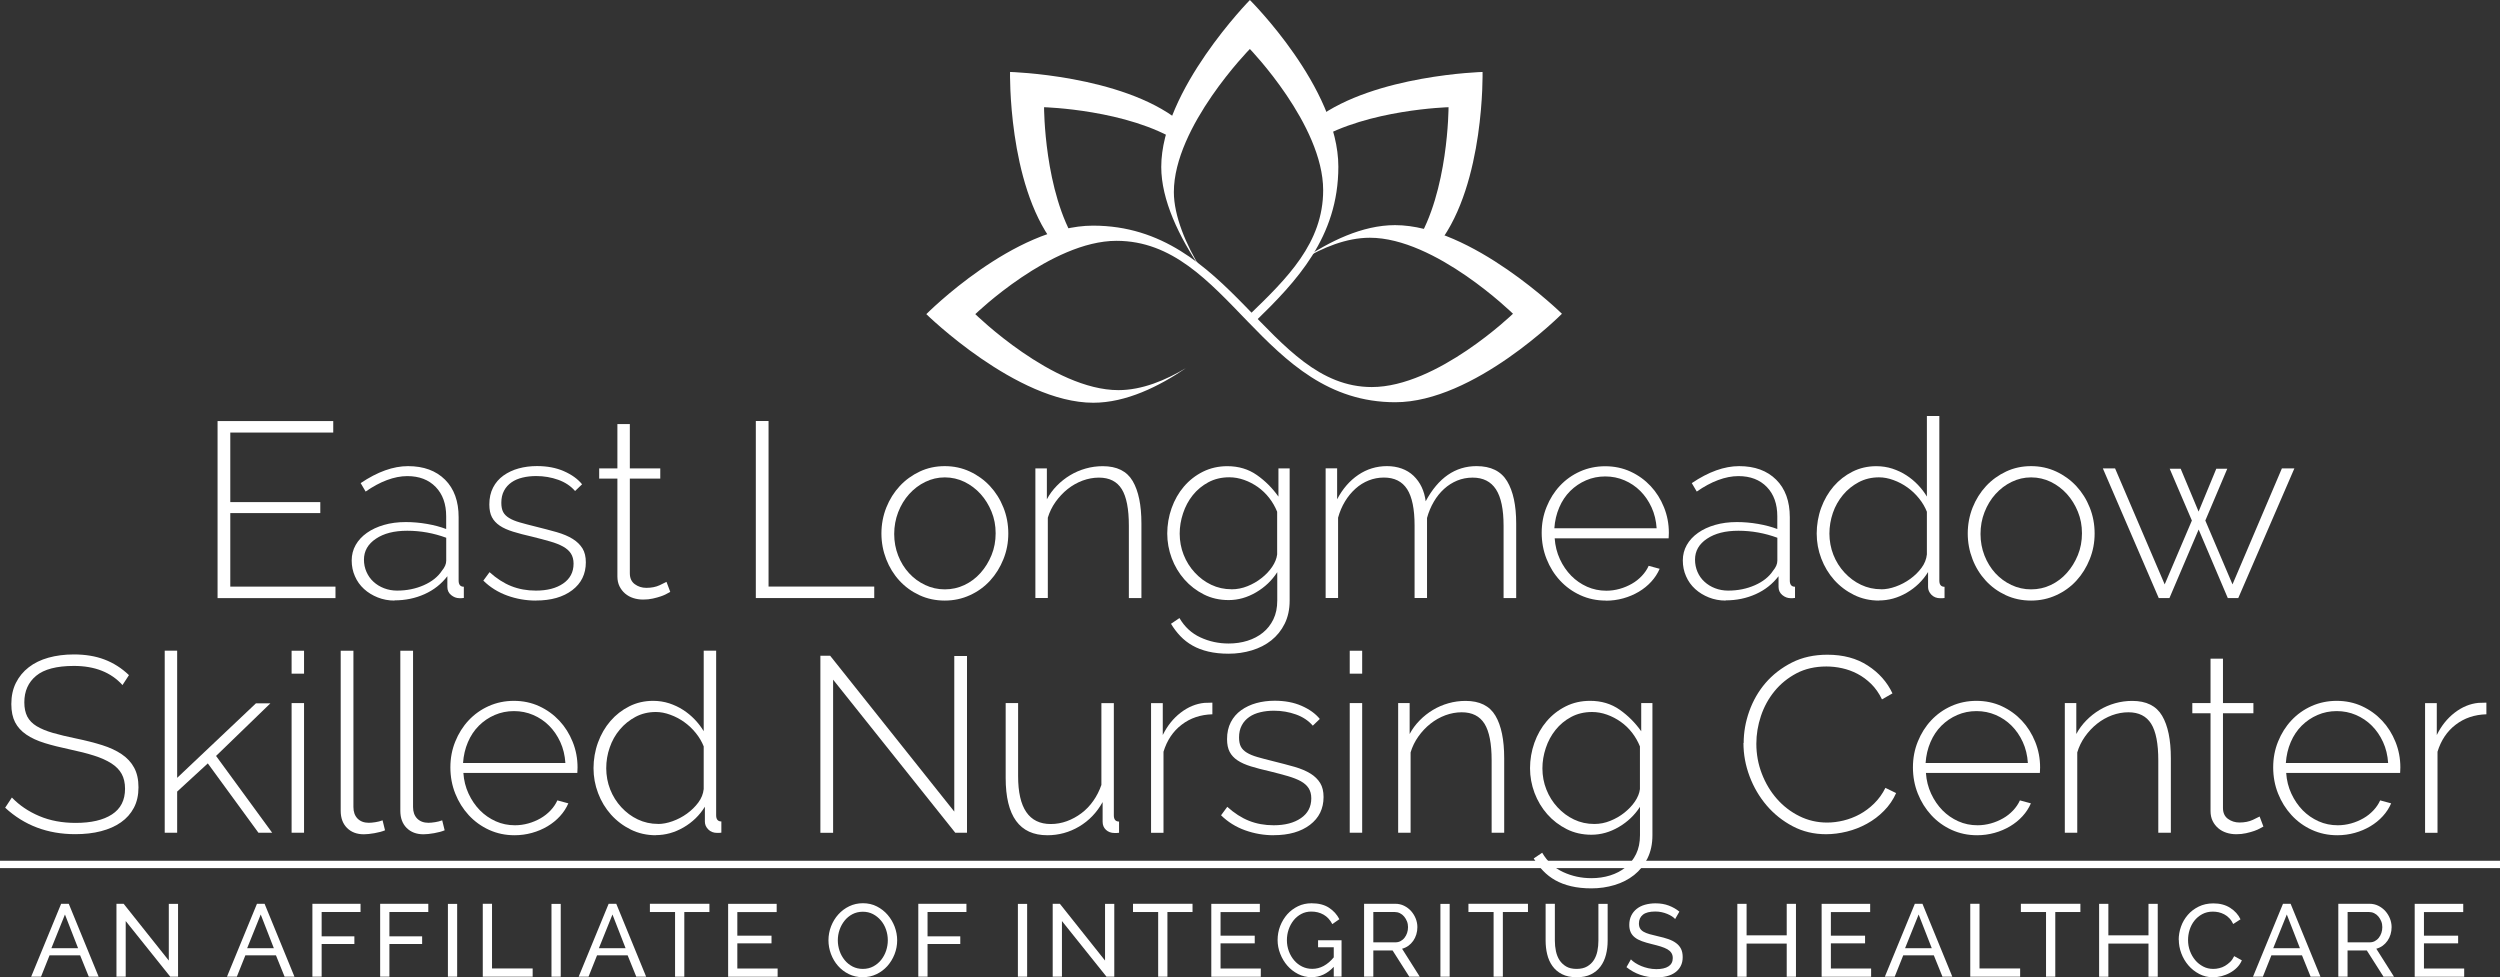 <?xml version="1.0" encoding="UTF-8"?>
<svg xmlns="http://www.w3.org/2000/svg" id="Outline" viewBox="0 0 446.07 174.4">
  <rect x="0" y="0" width="446.07" height="174.4" fill="#333333" stroke="none"/>
  <defs>
    <style>
      .cls-1 {
        fill: none;
        stroke: #fff;
        stroke-miterlimit: 10;
        stroke-width: 1.31px;
      }

      .cls-2 {
        fill: #fff;
        stroke-width: 0px;
      }
    </style>
  </defs>
  <line class="cls-1" y1="154.24" x2="446.07" y2="154.24"></line>
  <path class="cls-2" d="M278.7,55.99s-16.13-15.82-29.79-15.82c-5.85,0-11.76,2.91-16.61,6.23,3.7-2.23,7.93-3.98,12.12-3.98,11.71,0,25.54,13.56,25.54,13.56,0,0-13.54,13.08-25.19,13.08-18.54,0-25.02-28.8-49.75-28.8-14.06,0-29.74,15.79-29.74,15.79,0,0,16.13,15.81,29.79,15.81,5.85,0,11.76-2.91,16.61-6.23-3.7,2.23-7.93,3.98-12.12,3.98-11.71,0-25.54-13.56-25.54-13.56,0,0,13.54-13.08,25.19-13.08,19.96,0,25.91,28.8,49.75,28.8,14.06,0,29.74-15.79,29.74-15.79"></path>
  <path class="cls-2" d="M223.02,0h0s-15.82,16.13-15.82,29.79c0,5.85,3.14,12.45,7.14,18.28-2.73-4.36-4.89-9.59-4.89-13.79,0-11.71,13.56-25.54,13.56-25.54,0,0,13.08,13.54,13.08,25.19,0,9.42-6.41,15.72-13.18,22.25.36.39.71.79,1.04,1.2,7.35-7.14,14.85-15.01,14.85-27.64,0-14.06-15.79-29.74-15.79-29.74"></path>
  <path class="cls-2" d="M210.35,21.53c-10.31-8.15-30.13-8.69-30.13-8.69,0,0-.41,19.78,7.73,30.52h4.12c-5.79-9.18-5.78-24.23-5.78-24.23,0,0,14.91.41,24.06,6.2v-3.79"></path>
  <path class="cls-2" d="M264.53,12.84s-19.15.52-29.59,8.28v3.88c9.18-5.48,23.52-5.87,23.52-5.87,0,0,0,15.05-5.78,24.23h4.12c8.15-10.74,7.73-30.52,7.73-30.52"></path>
  <g>
    <g>
      <path class="cls-2" d="M59.86,104.67v2.05h-21.04v-31.59h20.64v2.05h-18.37v12.41h16.06v1.96h-16.06v13.12h18.77Z"></path>
      <path class="cls-2" d="M70.4,107.16c-1.07,0-2.07-.19-3-.56s-1.75-.87-2.45-1.51c-.7-.64-1.24-1.39-1.62-2.27-.39-.87-.58-1.82-.58-2.82s.24-1.93.71-2.76c.47-.83,1.14-1.55,2-2.16.86-.61,1.88-1.08,3.05-1.42,1.17-.34,2.47-.51,3.89-.51,1.25,0,2.51.11,3.78.33,1.28.22,2.42.53,3.43.91v-2.27c0-2.19-.62-3.94-1.87-5.23-1.25-1.29-2.94-1.94-5.07-1.94-1.16,0-2.37.24-3.63.71-1.26.47-2.53,1.16-3.8,2.05l-.89-1.51c3-2.02,5.81-3.03,8.45-3.03,2.79,0,4.99.81,6.61,2.42,1.62,1.62,2.42,3.85,2.42,6.69v11.3c0,.74.31,1.11.93,1.11v2c-.15.03-.29.04-.42.04h-.38c-.53,0-1.02-.19-1.47-.56-.45-.37-.67-.85-.67-1.45v-1.91c-1.07,1.39-2.42,2.46-4.07,3.2-1.65.74-3.43,1.11-5.36,1.11ZM70.85,105.38c1.72,0,3.31-.32,4.76-.96,1.45-.64,2.54-1.51,3.25-2.6.5-.59.76-1.19.76-1.78v-4.09c-2.25-.83-4.57-1.25-6.94-1.25s-4.18.47-5.6,1.42-2.14,2.19-2.14,3.74c0,.77.15,1.5.45,2.18.3.68.71,1.27,1.25,1.76.53.49,1.16.88,1.89,1.16.73.28,1.5.42,2.34.42Z"></path>
      <path class="cls-2" d="M95.63,107.16c-1.78,0-3.49-.3-5.12-.89-1.63-.59-3.06-1.48-4.27-2.67l1.11-1.51c1.25,1.13,2.54,1.96,3.87,2.49,1.33.53,2.8.8,4.4.8,2.02,0,3.64-.42,4.87-1.27,1.23-.85,1.85-2.02,1.85-3.54,0-.71-.16-1.31-.47-1.8-.31-.49-.78-.9-1.4-1.25-.62-.34-1.39-.65-2.31-.91-.92-.27-1.99-.55-3.2-.85-1.31-.3-2.44-.59-3.4-.89-.96-.3-1.76-.65-2.38-1.07s-1.09-.92-1.4-1.51c-.31-.59-.47-1.35-.47-2.27,0-1.16.22-2.16.67-3.03.44-.86,1.06-1.57,1.85-2.14.79-.56,1.69-.99,2.71-1.27,1.02-.28,2.11-.42,3.27-.42,1.81,0,3.41.3,4.8.91,1.39.61,2.48,1.39,3.25,2.34l-1.25,1.2c-.77-.89-1.77-1.56-3-2-1.23-.44-2.54-.67-3.94-.67-.86,0-1.67.09-2.42.27-.76.18-1.42.46-1.98.85-.56.39-1.01.88-1.33,1.49-.33.61-.49,1.33-.49,2.16,0,.68.11,1.23.33,1.65.22.42.58.77,1.07,1.07.49.3,1.12.56,1.89.78s1.69.47,2.76.73c1.45.36,2.74.7,3.87,1.02,1.13.33,2.07.73,2.82,1.2.76.47,1.33,1.04,1.74,1.69.4.65.6,1.48.6,2.49,0,2.08-.81,3.73-2.42,4.96-1.62,1.23-3.77,1.85-6.47,1.85Z"></path>
      <path class="cls-2" d="M119.6,105.6c-.12.06-.32.17-.6.33-.28.16-.64.32-1.07.47s-.91.28-1.45.4c-.53.12-1.11.18-1.73.18s-1.21-.09-1.76-.27-1.03-.44-1.45-.8-.75-.79-1-1.29c-.25-.5-.38-1.1-.38-1.78v-17.44h-3.25v-1.82h3.25v-7.92h2.22v7.92h5.43v1.82h-5.43v16.9c0,.86.3,1.51.89,1.94.59.43,1.27.65,2.05.65.92,0,1.71-.16,2.38-.47.67-.31,1.07-.51,1.22-.6l.67,1.78Z"></path>
      <path class="cls-2" d="M134.86,106.71v-31.59h2.27v29.54h18.86v2.05h-21.13Z"></path>
      <path class="cls-2" d="M168.58,107.16c-1.63,0-3.14-.32-4.52-.96-1.38-.64-2.57-1.5-3.58-2.6-1.01-1.1-1.79-2.37-2.36-3.83-.56-1.45-.85-2.98-.85-4.58s.29-3.17.87-4.63c.58-1.45,1.38-2.73,2.4-3.83,1.02-1.1,2.22-1.96,3.58-2.6,1.36-.64,2.85-.96,4.45-.96s3.09.32,4.47.96c1.38.64,2.58,1.51,3.6,2.6,1.02,1.1,1.82,2.37,2.4,3.83.58,1.45.87,3,.87,4.63s-.29,3.13-.87,4.58c-.58,1.45-1.37,2.73-2.38,3.83-1.01,1.1-2.21,1.97-3.6,2.6-1.39.64-2.89.96-4.49.96ZM159.55,95.28c0,1.36.24,2.65.71,3.85.47,1.2,1.12,2.25,1.94,3.14.82.89,1.77,1.59,2.87,2.11,1.1.52,2.27.78,3.51.78s2.42-.26,3.51-.78c1.1-.52,2.05-1.24,2.87-2.16.82-.92,1.47-1.98,1.96-3.18.49-1.2.73-2.5.73-3.89s-.24-2.65-.73-3.85c-.49-1.2-1.14-2.25-1.96-3.16-.82-.9-1.77-1.62-2.87-2.16-1.1-.53-2.27-.8-3.51-.8s-2.37.27-3.47.8c-1.1.53-2.06,1.26-2.89,2.18-.83.92-1.48,2-1.96,3.23-.47,1.23-.71,2.53-.71,3.89Z"></path>
      <path class="cls-2" d="M203.64,106.71h-2.22v-12.9c0-3-.42-5.17-1.27-6.54-.85-1.36-2.2-2.05-4.07-2.05-.98,0-1.95.18-2.91.53-.96.36-1.85.86-2.67,1.51-.82.65-1.53,1.42-2.16,2.29-.62.88-1.08,1.82-1.38,2.82v14.33h-2.22v-23.13h2.05v5.52c.47-.89,1.07-1.7,1.78-2.42.71-.73,1.5-1.35,2.36-1.87.86-.52,1.79-.92,2.78-1.2.99-.28,2.01-.42,3.05-.42,2.52,0,4.3.88,5.34,2.65s1.56,4.29,1.56,7.58v13.3Z"></path>
      <path class="cls-2" d="M219.21,107.07c-1.6,0-3.07-.33-4.4-1-1.33-.67-2.49-1.56-3.47-2.67-.98-1.11-1.74-2.38-2.27-3.8-.53-1.42-.8-2.89-.8-4.4s.26-3.08.78-4.54c.52-1.45,1.25-2.74,2.2-3.85.95-1.11,2.08-1.99,3.4-2.65,1.32-.65,2.77-.98,4.34-.98,2.02,0,3.77.53,5.27,1.58s2.78,2.34,3.85,3.85v-5.03h2v23.58c0,1.57-.3,2.95-.89,4.14-.59,1.19-1.39,2.17-2.38,2.96-.99.79-2.15,1.38-3.47,1.78s-2.71.6-4.16.6c-1.33,0-2.54-.13-3.6-.38-1.07-.25-2.01-.61-2.82-1.07-.82-.46-1.54-1.02-2.18-1.69-.64-.67-1.19-1.4-1.67-2.2l1.51-1.02c.92,1.57,2.16,2.72,3.74,3.45,1.57.73,3.25,1.09,5.03,1.09,1.19,0,2.31-.16,3.36-.49,1.05-.33,1.97-.81,2.76-1.45.79-.64,1.41-1.43,1.87-2.38.46-.95.69-2.06.69-3.34v-5.07c-.95,1.48-2.21,2.68-3.78,3.6-1.57.92-3.2,1.38-4.89,1.38ZM219.74,105.15c.98,0,1.93-.19,2.85-.56.92-.37,1.76-.85,2.51-1.45.76-.59,1.39-1.26,1.89-2,.5-.74.8-1.48.89-2.22v-7.61c-.36-.89-.83-1.71-1.42-2.47-.59-.76-1.27-1.4-2.02-1.94-.76-.53-1.57-.96-2.45-1.27-.88-.31-1.76-.47-2.65-.47-1.39,0-2.64.3-3.74.89-1.1.59-2.02,1.36-2.78,2.31-.76.95-1.33,2.02-1.73,3.23-.4,1.2-.6,2.41-.6,3.63,0,1.33.24,2.6.71,3.78.47,1.19,1.13,2.24,1.98,3.16s1.82,1.65,2.94,2.18c1.11.53,2.32.8,3.63.8Z"></path>
      <path class="cls-2" d="M270.5,106.71h-2.22v-12.9c0-2.94-.45-5.1-1.36-6.5-.91-1.39-2.29-2.09-4.16-2.09-.98,0-1.9.18-2.76.53-.86.36-1.64.85-2.34,1.49-.7.64-1.31,1.39-1.82,2.27-.52.88-.93,1.85-1.22,2.91v14.28h-2.22v-12.9c0-2.97-.44-5.14-1.33-6.52-.89-1.38-2.27-2.07-4.14-2.07-.95,0-1.85.17-2.71.51s-1.65.83-2.36,1.47c-.71.64-1.34,1.39-1.87,2.27-.53.87-.95,1.85-1.24,2.91v14.33h-2.22v-23.13h2.05v5.52c.98-1.87,2.24-3.32,3.78-4.36,1.54-1.04,3.25-1.56,5.12-1.56s3.54.58,4.74,1.73c1.2,1.16,1.92,2.67,2.16,4.54,2.25-4.18,5.28-6.27,9.08-6.27,2.55,0,4.37.9,5.45,2.69,1.08,1.8,1.62,4.31,1.62,7.54v13.3Z"></path>
      <path class="cls-2" d="M286.52,107.16c-1.63,0-3.14-.32-4.54-.96-1.4-.64-2.6-1.51-3.63-2.62s-1.82-2.39-2.4-3.85c-.58-1.45-.87-3.01-.87-4.67s.29-3.17.87-4.6c.58-1.44,1.37-2.7,2.38-3.78,1.01-1.08,2.21-1.94,3.6-2.56s2.89-.93,4.49-.93,3.14.32,4.52.96c1.38.64,2.57,1.5,3.58,2.58,1.01,1.08,1.8,2.34,2.38,3.78.58,1.44.87,2.96.87,4.56,0,.15,0,.33-.02.56-.02.22-.02.36-.02.42h-20.33c.09,1.33.4,2.57.93,3.72s1.21,2.13,2.02,2.96c.82.83,1.76,1.48,2.83,1.96,1.07.47,2.21.71,3.43.71.8,0,1.59-.11,2.38-.33s1.51-.53,2.18-.91c.67-.38,1.26-.85,1.78-1.4.52-.55.93-1.15,1.22-1.8l1.96.53c-.36.83-.85,1.59-1.49,2.29-.64.7-1.38,1.3-2.22,1.8-.84.5-1.77.9-2.78,1.18-1.01.28-2.05.42-3.11.42ZM295.59,94.26c-.09-1.36-.39-2.61-.91-3.74-.52-1.13-1.19-2.1-2-2.91-.82-.82-1.76-1.45-2.83-1.91-1.07-.46-2.21-.69-3.43-.69s-2.36.23-3.42.69c-1.07.46-2.01,1.1-2.83,1.91-.82.82-1.47,1.79-1.96,2.94s-.78,2.38-.87,3.71h18.24Z"></path>
      <path class="cls-2" d="M307.91,107.16c-1.07,0-2.07-.19-3-.56s-1.75-.87-2.45-1.51c-.7-.64-1.24-1.39-1.62-2.27-.39-.87-.58-1.82-.58-2.82s.24-1.93.71-2.76c.47-.83,1.14-1.55,2-2.16.86-.61,1.87-1.08,3.05-1.42,1.17-.34,2.47-.51,3.89-.51,1.25,0,2.51.11,3.78.33,1.28.22,2.42.53,3.43.91v-2.27c0-2.19-.62-3.94-1.87-5.23-1.25-1.29-2.94-1.94-5.07-1.94-1.16,0-2.37.24-3.63.71-1.26.47-2.53,1.16-3.8,2.05l-.89-1.51c3-2.02,5.81-3.03,8.45-3.03,2.79,0,4.99.81,6.61,2.42s2.43,3.85,2.43,6.69v11.3c0,.74.31,1.11.93,1.11v2c-.15.03-.29.04-.42.04h-.38c-.53,0-1.02-.19-1.47-.56-.44-.37-.67-.85-.67-1.45v-1.91c-1.07,1.39-2.42,2.46-4.07,3.2-1.65.74-3.43,1.11-5.36,1.11ZM308.36,105.38c1.72,0,3.31-.32,4.76-.96,1.45-.64,2.54-1.51,3.25-2.6.5-.59.76-1.19.76-1.78v-4.09c-2.25-.83-4.57-1.25-6.94-1.25s-4.18.47-5.61,1.42-2.14,2.19-2.14,3.74c0,.77.15,1.5.44,2.18s.71,1.27,1.25,1.76c.53.49,1.16.88,1.89,1.16.73.28,1.51.42,2.34.42Z"></path>
      <path class="cls-2" d="M335.27,107.16c-1.6,0-3.08-.33-4.45-1-1.36-.67-2.54-1.56-3.54-2.67-.99-1.11-1.76-2.39-2.31-3.83-.55-1.44-.82-2.93-.82-4.47s.27-3.13.8-4.58c.53-1.45,1.28-2.73,2.22-3.83.95-1.1,2.07-1.97,3.36-2.62,1.29-.65,2.71-.98,4.25-.98,1.01,0,1.97.15,2.87.44.9.3,1.74.69,2.49,1.18.76.49,1.45,1.06,2.07,1.71.62.65,1.16,1.35,1.6,2.09v-14.37h2.22v29.36c0,.74.31,1.11.93,1.11v2c-.15.03-.28.04-.4.04h-.36c-.65,0-1.18-.21-1.58-.62s-.6-.87-.6-1.38v-2.67c-.95,1.54-2.22,2.77-3.8,3.69s-3.24,1.38-4.96,1.38ZM335.67,105.15c.8,0,1.66-.16,2.58-.49.92-.33,1.78-.78,2.58-1.36.8-.58,1.48-1.24,2.02-1.98.55-.74.87-1.54.96-2.4v-7.61c-.33-.83-.79-1.62-1.4-2.38s-1.3-1.41-2.07-1.96c-.77-.55-1.6-.99-2.49-1.31-.89-.33-1.75-.49-2.58-.49-1.33,0-2.54.29-3.63.87-1.08.58-2.02,1.33-2.8,2.27s-1.39,2-1.8,3.2-.62,2.44-.62,3.71.24,2.6.71,3.78c.47,1.19,1.13,2.24,1.98,3.16.85.92,1.82,1.65,2.94,2.18,1.11.53,2.32.8,3.63.8Z"></path>
      <path class="cls-2" d="M362.41,107.16c-1.63,0-3.14-.32-4.52-.96-1.38-.64-2.57-1.5-3.58-2.6-1.01-1.1-1.8-2.37-2.36-3.83-.56-1.45-.85-2.98-.85-4.58s.29-3.17.87-4.63c.58-1.45,1.38-2.73,2.4-3.83,1.02-1.1,2.22-1.96,3.58-2.6,1.36-.64,2.85-.96,4.45-.96s3.09.32,4.47.96c1.38.64,2.58,1.51,3.6,2.6,1.02,1.1,1.82,2.37,2.4,3.83.58,1.45.87,3,.87,4.63s-.29,3.13-.87,4.58c-.58,1.45-1.37,2.73-2.38,3.83-1.01,1.1-2.21,1.97-3.6,2.6-1.39.64-2.89.96-4.49.96ZM353.38,95.28c0,1.36.24,2.65.71,3.85.47,1.2,1.12,2.25,1.93,3.14.82.89,1.77,1.59,2.87,2.11,1.1.52,2.27.78,3.52.78s2.42-.26,3.51-.78c1.1-.52,2.05-1.24,2.87-2.16.82-.92,1.47-1.98,1.96-3.18.49-1.2.73-2.5.73-3.89s-.24-2.65-.73-3.85c-.49-1.2-1.14-2.25-1.96-3.16-.82-.9-1.77-1.62-2.87-2.16-1.1-.53-2.27-.8-3.51-.8s-2.37.27-3.47.8c-1.1.53-2.06,1.26-2.89,2.18-.83.92-1.48,2-1.96,3.23-.48,1.23-.71,2.53-.71,3.89Z"></path>
      <path class="cls-2" d="M407.16,83.58h2.22l-10.01,23.13h-1.87l-5.2-12.23-5.21,12.23h-1.91l-9.97-23.13h2.18l8.85,20.69,4.85-11.39-3.96-9.25h1.96l3.2,7.65,3.16-7.65h1.96l-3.92,9.25,4.85,11.39,8.81-20.69Z"></path>
    </g>
    <g>
      <path class="cls-2" d="M21.87,122.25c-2.05-2.28-4.94-3.43-8.68-3.43-3.08,0-5.33.59-6.74,1.76-1.41,1.17-2.11,2.75-2.11,4.74,0,1.01.18,1.85.53,2.54.36.68.91,1.25,1.67,1.71.76.46,1.72.86,2.89,1.2,1.17.34,2.56.67,4.16,1,1.72.36,3.26.75,4.63,1.18,1.36.43,2.53.97,3.49,1.62.96.65,1.71,1.45,2.22,2.4.52.95.78,2.12.78,3.51s-.27,2.61-.82,3.65c-.55,1.04-1.32,1.91-2.31,2.6-.99.7-2.18,1.22-3.56,1.58-1.38.36-2.91.53-4.6.53-4.92,0-9.09-1.57-12.5-4.72l1.2-1.82c1.33,1.39,2.97,2.5,4.89,3.31,1.93.82,4.09,1.22,6.49,1.22,2.76,0,4.92-.5,6.47-1.51,1.56-1.01,2.34-2.54,2.34-4.58,0-1.04-.2-1.92-.6-2.65s-1.02-1.36-1.85-1.89c-.83-.53-1.86-.99-3.09-1.38-1.23-.39-2.68-.76-4.34-1.11-1.69-.36-3.18-.73-4.47-1.13-1.29-.4-2.38-.9-3.27-1.51-.89-.61-1.56-1.34-2-2.2-.44-.86-.67-1.94-.67-3.25,0-1.42.27-2.68.82-3.78.55-1.1,1.31-2.02,2.29-2.78s2.15-1.33,3.51-1.71c1.36-.38,2.88-.58,4.54-.58,2.05,0,3.87.3,5.47.91,1.6.61,3.05,1.53,4.36,2.78l-1.16,1.78Z"></path>
      <path class="cls-2" d="M46.11,148.58l-9.03-12.37-5.47,5.03v7.34h-2.22v-32.48h2.22v22.69l14.06-13.3h2.58l-9.7,9.39,10.01,13.7h-2.45Z"></path>
      <path class="cls-2" d="M52.03,120.2v-4.09h2.22v4.09h-2.22ZM52.03,148.58v-23.13h2.22v23.13h-2.22Z"></path>
      <path class="cls-2" d="M60.79,116.11h2.27v27.89c0,.86.24,1.54.73,2.05.49.5,1.16.76,2.02.76.33,0,.72-.04,1.18-.11.46-.07.88-.18,1.27-.33l.44,1.78c-.5.21-1.13.38-1.87.51-.74.13-1.38.2-1.91.2-1.25,0-2.25-.38-3-1.13s-1.13-1.77-1.13-3.05v-28.56Z"></path>
      <path class="cls-2" d="M71.43,116.11h2.27v27.89c0,.86.24,1.54.73,2.05.49.5,1.16.76,2.02.76.33,0,.72-.04,1.18-.11.46-.07.88-.18,1.27-.33l.44,1.78c-.5.21-1.13.38-1.87.51-.74.13-1.38.2-1.91.2-1.25,0-2.25-.38-3-1.13s-1.13-1.77-1.13-3.05v-28.56Z"></path>
      <path class="cls-2" d="M91.8,149.03c-1.63,0-3.14-.32-4.54-.96-1.39-.64-2.6-1.51-3.63-2.63-1.02-1.11-1.82-2.39-2.4-3.85-.58-1.45-.87-3.01-.87-4.67s.29-3.17.87-4.6c.58-1.44,1.37-2.7,2.38-3.78,1.01-1.08,2.21-1.94,3.6-2.56,1.39-.62,2.89-.93,4.49-.93s3.14.32,4.52.96c1.38.64,2.57,1.5,3.58,2.58,1.01,1.08,1.8,2.34,2.38,3.78.58,1.44.87,2.96.87,4.56,0,.15,0,.33-.02.56-.02.22-.02.36-.02.42h-20.33c.09,1.34.4,2.57.93,3.71.53,1.14,1.21,2.13,2.02,2.96.82.83,1.76,1.48,2.83,1.96,1.07.48,2.21.71,3.43.71.8,0,1.59-.11,2.38-.33.79-.22,1.51-.53,2.18-.91.67-.39,1.26-.85,1.78-1.4.52-.55.93-1.15,1.22-1.8l1.96.53c-.36.83-.85,1.59-1.49,2.29-.64.7-1.38,1.3-2.22,1.8s-1.77.9-2.78,1.18c-1.01.28-2.05.42-3.11.42ZM100.88,136.13c-.09-1.36-.39-2.61-.91-3.74s-1.19-2.1-2-2.91c-.82-.82-1.76-1.45-2.83-1.91-1.07-.46-2.21-.69-3.43-.69s-2.36.23-3.43.69c-1.07.46-2.01,1.1-2.83,1.91-.82.82-1.47,1.79-1.96,2.94-.49,1.14-.78,2.38-.87,3.72h18.24Z"></path>
      <path class="cls-2" d="M117.02,149.03c-1.6,0-3.09-.33-4.45-1s-2.54-1.56-3.54-2.67c-.99-1.11-1.77-2.39-2.31-3.83-.55-1.44-.82-2.93-.82-4.47s.27-3.13.8-4.58,1.27-2.73,2.22-3.83c.95-1.1,2.07-1.97,3.36-2.62,1.29-.65,2.71-.98,4.25-.98,1.01,0,1.96.15,2.87.44.9.3,1.74.69,2.49,1.18.76.49,1.45,1.06,2.07,1.71.62.65,1.16,1.35,1.6,2.09v-14.37h2.22v29.36c0,.74.31,1.11.93,1.11v2c-.15.03-.28.04-.4.04h-.36c-.65,0-1.18-.21-1.58-.62-.4-.41-.6-.87-.6-1.38v-2.67c-.95,1.54-2.22,2.77-3.8,3.69-1.59.92-3.24,1.38-4.96,1.38ZM117.42,147.02c.8,0,1.66-.16,2.58-.49.92-.33,1.78-.78,2.58-1.36.8-.58,1.47-1.24,2.02-1.98.55-.74.87-1.54.96-2.4v-7.61c-.33-.83-.79-1.62-1.4-2.38-.61-.76-1.3-1.41-2.07-1.96-.77-.55-1.6-.99-2.49-1.31-.89-.33-1.75-.49-2.58-.49-1.33,0-2.54.29-3.63.87-1.08.58-2.02,1.33-2.8,2.27-.79.93-1.39,2-1.8,3.2-.42,1.2-.62,2.44-.62,3.71s.24,2.6.71,3.78c.47,1.19,1.13,2.24,1.98,3.16s1.82,1.65,2.94,2.18,2.32.8,3.63.8Z"></path>
      <path class="cls-2" d="M148.65,121.27v27.32h-2.27v-31.59h1.74l22.15,27.81v-27.76h2.27v31.54h-2.09l-21.8-27.32Z"></path>
      <path class="cls-2" d="M186.87,149.03c-4.95,0-7.43-3.41-7.43-10.23v-13.35h2.22v13.04c0,5.69,1.94,8.54,5.83,8.54.98,0,1.94-.17,2.87-.51.93-.34,1.8-.82,2.6-1.42s1.51-1.34,2.11-2.2c.61-.86,1.09-1.81,1.45-2.85v-14.59h2.22v20.02c0,.74.31,1.11.93,1.11v2c-.18.03-.33.04-.44.04h-.36c-.62,0-1.13-.19-1.53-.56-.4-.37-.6-.85-.6-1.45v-3.51c-1.04,1.87-2.43,3.32-4.18,4.36-1.75,1.04-3.65,1.56-5.69,1.56Z"></path>
      <path class="cls-2" d="M216.32,127.45c-2.11.06-3.93.67-5.47,1.85-1.54,1.17-2.62,2.78-3.25,4.83v14.46h-2.22v-23.13h2.09v5.69c.8-1.63,1.86-2.96,3.18-3.98,1.32-1.02,2.74-1.61,4.25-1.76.3,0,.56,0,.8-.02.24-.01.45-.02.62-.02v2.09Z"></path>
      <path class="cls-2" d="M227.26,149.03c-1.78,0-3.48-.3-5.12-.89-1.63-.59-3.06-1.48-4.27-2.67l1.11-1.51c1.25,1.13,2.54,1.96,3.87,2.49,1.33.53,2.8.8,4.4.8,2.02,0,3.64-.42,4.87-1.27,1.23-.84,1.85-2.02,1.85-3.54,0-.71-.16-1.31-.47-1.8s-.78-.9-1.4-1.25c-.62-.34-1.39-.64-2.31-.91-.92-.27-1.99-.55-3.2-.85-1.31-.3-2.44-.59-3.4-.89-.96-.3-1.76-.65-2.38-1.07-.62-.41-1.09-.92-1.4-1.51-.31-.59-.47-1.35-.47-2.27,0-1.16.22-2.16.67-3.03.44-.86,1.06-1.57,1.85-2.14.79-.56,1.69-.99,2.71-1.27,1.02-.28,2.11-.42,3.27-.42,1.81,0,3.41.3,4.8.91,1.39.61,2.48,1.39,3.25,2.34l-1.25,1.2c-.77-.89-1.77-1.56-3-2-1.23-.44-2.54-.67-3.94-.67-.86,0-1.67.09-2.42.27-.76.18-1.42.46-1.98.85-.56.39-1.01.88-1.33,1.49-.33.61-.49,1.33-.49,2.16,0,.68.11,1.23.33,1.65.22.42.58.77,1.07,1.07.49.3,1.12.56,1.89.78s1.69.47,2.76.73c1.45.36,2.74.7,3.87,1.02,1.13.33,2.07.73,2.83,1.2s1.33,1.04,1.73,1.69c.4.65.6,1.48.6,2.49,0,2.08-.81,3.73-2.42,4.96-1.62,1.23-3.77,1.85-6.47,1.85Z"></path>
      <path class="cls-2" d="M240.83,120.2v-4.09h2.22v4.09h-2.22ZM240.83,148.58v-23.13h2.22v23.13h-2.22Z"></path>
      <path class="cls-2" d="M268.37,148.58h-2.22v-12.9c0-3-.42-5.17-1.27-6.54-.85-1.36-2.2-2.05-4.07-2.05-.98,0-1.95.18-2.91.53-.96.36-1.85.86-2.67,1.51-.82.65-1.54,1.42-2.16,2.29-.62.88-1.08,1.82-1.38,2.83v14.33h-2.22v-23.13h2.05v5.52c.47-.89,1.07-1.7,1.78-2.42.71-.73,1.5-1.35,2.36-1.87.86-.52,1.79-.92,2.78-1.2.99-.28,2.01-.42,3.05-.42,2.52,0,4.3.88,5.34,2.65,1.04,1.76,1.56,4.29,1.56,7.58v13.3Z"></path>
      <path class="cls-2" d="M283.94,148.94c-1.6,0-3.07-.33-4.4-1-1.33-.67-2.49-1.56-3.47-2.67-.98-1.11-1.73-2.38-2.27-3.8-.53-1.42-.8-2.89-.8-4.4s.26-3.08.78-4.54c.52-1.45,1.25-2.74,2.2-3.85.95-1.11,2.08-1.99,3.4-2.65s2.77-.98,4.34-.98c2.02,0,3.77.53,5.27,1.58s2.78,2.34,3.85,3.85v-5.03h2v23.58c0,1.57-.3,2.95-.89,4.14-.59,1.19-1.39,2.17-2.38,2.96-.99.79-2.15,1.38-3.47,1.78s-2.71.6-4.16.6c-1.34,0-2.54-.13-3.6-.38-1.07-.25-2.01-.61-2.83-1.07-.82-.46-1.54-1.02-2.18-1.69-.64-.67-1.19-1.4-1.67-2.2l1.51-1.02c.92,1.57,2.16,2.72,3.74,3.45,1.57.73,3.25,1.09,5.03,1.09,1.19,0,2.31-.16,3.36-.49,1.05-.33,1.97-.81,2.76-1.45s1.41-1.43,1.87-2.38.69-2.06.69-3.34v-5.07c-.95,1.48-2.21,2.68-3.78,3.6-1.57.92-3.2,1.38-4.89,1.38ZM284.47,147.02c.98,0,1.93-.18,2.85-.56.92-.37,1.76-.85,2.51-1.45s1.39-1.26,1.89-2c.5-.74.8-1.48.89-2.22v-7.61c-.36-.89-.83-1.71-1.42-2.47-.59-.76-1.27-1.4-2.02-1.93-.76-.53-1.57-.96-2.45-1.27-.88-.31-1.76-.47-2.65-.47-1.39,0-2.64.3-3.74.89-1.1.59-2.02,1.36-2.78,2.31s-1.34,2.02-1.74,3.23-.6,2.41-.6,3.63c0,1.34.24,2.6.71,3.78.47,1.19,1.13,2.24,1.98,3.16.85.92,1.82,1.65,2.94,2.18,1.11.53,2.32.8,3.63.8Z"></path>
      <path class="cls-2" d="M311.12,132.57c0-1.9.33-3.79,1-5.67.67-1.88,1.64-3.57,2.91-5.05,1.28-1.48,2.84-2.69,4.69-3.63s3.97-1.4,6.34-1.4c2.82,0,5.22.64,7.21,1.94,1.99,1.29,3.45,2.94,4.4,4.96l-1.87,1.07c-.53-1.1-1.18-2.02-1.93-2.76-.76-.74-1.57-1.34-2.45-1.8-.88-.46-1.79-.79-2.74-1-.95-.21-1.88-.31-2.8-.31-2.02,0-3.8.41-5.34,1.22-1.54.82-2.85,1.88-3.91,3.18-1.07,1.31-1.88,2.78-2.43,4.43-.55,1.65-.82,3.3-.82,4.96,0,1.87.33,3.65.98,5.34.65,1.69,1.54,3.18,2.67,4.47,1.13,1.29,2.46,2.32,4,3.09,1.54.77,3.2,1.16,4.98,1.16.95,0,1.92-.12,2.91-.36.99-.24,1.96-.61,2.89-1.11s1.8-1.15,2.6-1.94,1.47-1.71,2-2.78l1.91.93c-.53,1.19-1.25,2.24-2.16,3.16-.9.92-1.92,1.69-3.05,2.31-1.13.62-2.32,1.09-3.58,1.4-1.26.31-2.5.47-3.72.47-2.16,0-4.14-.47-5.94-1.42-1.8-.95-3.35-2.19-4.65-3.71-1.3-1.53-2.32-3.26-3.05-5.21-.73-1.94-1.09-3.92-1.09-5.94Z"></path>
      <path class="cls-2" d="M352.76,149.03c-1.63,0-3.14-.32-4.54-.96-1.4-.64-2.6-1.51-3.63-2.63-1.02-1.11-1.82-2.39-2.4-3.85-.58-1.45-.87-3.01-.87-4.67s.29-3.17.87-4.6c.58-1.44,1.37-2.7,2.38-3.78,1.01-1.08,2.21-1.94,3.6-2.56s2.89-.93,4.49-.93,3.14.32,4.52.96c1.38.64,2.57,1.5,3.58,2.58,1.01,1.08,1.8,2.34,2.38,3.78.58,1.44.87,2.96.87,4.56,0,.15,0,.33-.02.56-.02.22-.02.36-.02.42h-20.33c.09,1.34.4,2.57.93,3.71.53,1.14,1.21,2.13,2.02,2.96.82.83,1.76,1.48,2.83,1.96,1.07.48,2.21.71,3.43.71.8,0,1.59-.11,2.38-.33s1.51-.53,2.18-.91,1.26-.85,1.78-1.4c.52-.55.93-1.15,1.22-1.8l1.96.53c-.36.83-.85,1.59-1.49,2.29s-1.38,1.3-2.22,1.8c-.84.5-1.77.9-2.78,1.18-1.01.28-2.05.42-3.11.42ZM361.83,136.13c-.09-1.36-.39-2.61-.91-3.74-.52-1.13-1.19-2.1-2-2.91-.82-.82-1.76-1.45-2.83-1.91-1.07-.46-2.21-.69-3.43-.69s-2.36.23-3.42.69c-1.07.46-2.01,1.1-2.83,1.91-.82.82-1.47,1.79-1.96,2.94-.49,1.14-.78,2.38-.87,3.72h18.24Z"></path>
      <path class="cls-2" d="M387.32,148.58h-2.22v-12.9c0-3-.42-5.17-1.27-6.54-.85-1.36-2.2-2.05-4.07-2.05-.98,0-1.95.18-2.91.53-.96.36-1.85.86-2.67,1.51-.82.65-1.54,1.42-2.16,2.29-.62.88-1.08,1.82-1.38,2.83v14.33h-2.22v-23.13h2.05v5.52c.47-.89,1.07-1.7,1.78-2.42.71-.73,1.5-1.35,2.36-1.87.86-.52,1.79-.92,2.78-1.2.99-.28,2.01-.42,3.05-.42,2.52,0,4.3.88,5.34,2.65,1.04,1.76,1.56,4.29,1.56,7.58v13.3Z"></path>
      <path class="cls-2" d="M403.87,147.47c-.12.06-.32.17-.6.33-.28.16-.64.32-1.07.47-.43.15-.91.28-1.45.4-.53.12-1.11.18-1.74.18s-1.21-.09-1.76-.27c-.55-.18-1.03-.44-1.45-.8-.42-.36-.75-.78-1-1.29-.25-.5-.38-1.1-.38-1.78v-17.44h-3.25v-1.82h3.25v-7.92h2.22v7.92h5.43v1.82h-5.43v16.9c0,.86.3,1.51.89,1.94.59.43,1.28.65,2.05.65.92,0,1.71-.16,2.38-.47s1.07-.51,1.22-.6l.67,1.78Z"></path>
      <path class="cls-2" d="M417.04,149.03c-1.63,0-3.14-.32-4.54-.96-1.4-.64-2.6-1.51-3.63-2.63-1.02-1.11-1.82-2.39-2.4-3.85-.58-1.45-.87-3.01-.87-4.67s.29-3.17.87-4.6c.58-1.44,1.37-2.7,2.38-3.78,1.01-1.08,2.21-1.94,3.6-2.56s2.89-.93,4.49-.93,3.14.32,4.52.96c1.38.64,2.57,1.5,3.58,2.58,1.01,1.08,1.8,2.34,2.38,3.78.58,1.44.87,2.96.87,4.56,0,.15,0,.33-.02.56-.02.22-.02.36-.02.42h-20.33c.09,1.34.4,2.57.93,3.71.53,1.14,1.21,2.13,2.02,2.96.82.83,1.76,1.48,2.83,1.96,1.07.48,2.21.71,3.43.71.8,0,1.59-.11,2.38-.33s1.51-.53,2.18-.91,1.26-.85,1.78-1.4c.52-.55.93-1.15,1.22-1.8l1.96.53c-.36.83-.85,1.59-1.49,2.29s-1.38,1.3-2.22,1.8c-.84.5-1.77.9-2.78,1.18-1.01.28-2.05.42-3.11.42ZM426.11,136.13c-.09-1.36-.39-2.61-.91-3.74-.52-1.13-1.19-2.1-2-2.91-.82-.82-1.76-1.45-2.83-1.91-1.07-.46-2.21-.69-3.43-.69s-2.36.23-3.42.69c-1.07.46-2.01,1.1-2.83,1.91-.82.82-1.47,1.79-1.96,2.94-.49,1.14-.78,2.38-.87,3.72h18.24Z"></path>
      <path class="cls-2" d="M443.64,127.45c-2.11.06-3.93.67-5.47,1.85-1.54,1.17-2.62,2.78-3.25,4.83v14.46h-2.22v-23.13h2.09v5.69c.8-1.63,1.86-2.96,3.18-3.98,1.32-1.02,2.74-1.61,4.25-1.76.3,0,.56,0,.8-.02.24-.01.44-.02.62-.02v2.09Z"></path>
    </g>
    <g>
      <path class="cls-2" d="M5.56,174.27l5.35-13.01h1.36l5.33,13.01h-1.76l-1.54-3.81h-5.46l-1.52,3.81h-1.76ZM11.59,163.17l-2.42,6.01h4.76l-2.34-6.01Z"></path>
      <path class="cls-2" d="M22.43,164.34v9.93h-1.65v-13.01h1.28l8.06,10.13v-10.11h1.65v12.99h-1.39l-7.95-9.93Z"></path>
      <path class="cls-2" d="M40.5,174.27l5.35-13.01h1.36l5.33,13.01h-1.76l-1.54-3.81h-5.46l-1.52,3.81h-1.76ZM46.52,163.17l-2.42,6.01h4.76l-2.34-6.01Z"></path>
      <path class="cls-2" d="M55.74,174.27v-13.01h8.59v1.47h-6.94v4.34h5.84v1.37h-5.84v5.83h-1.65Z"></path>
      <path class="cls-2" d="M67.83,174.27v-13.01h8.59v1.47h-6.94v4.34h5.84v1.37h-5.84v5.83h-1.65Z"></path>
      <path class="cls-2" d="M79.92,174.27v-12.99h1.65v12.99h-1.65Z"></path>
      <path class="cls-2" d="M86.14,174.27v-13.01h1.65v11.54h7.25v1.47h-8.9Z"></path>
      <path class="cls-2" d="M98.4,174.27v-12.99h1.65v12.99h-1.65Z"></path>
      <path class="cls-2" d="M103.25,174.27l5.35-13.01h1.36l5.33,13.01h-1.76l-1.54-3.81h-5.46l-1.52,3.81h-1.76ZM109.28,163.17l-2.42,6.01h4.76l-2.34-6.01Z"></path>
      <path class="cls-2" d="M126.59,162.73h-4.49v11.54h-1.65v-11.54h-4.49v-1.47h10.62v1.47Z"></path>
      <path class="cls-2" d="M138.75,172.81v1.47h-8.83v-13.01h8.66v1.47h-7.02v4.21h6.1v1.37h-6.1v4.49h7.18Z"></path>
      <path class="cls-2" d="M153.94,174.36c-.92,0-1.75-.19-2.5-.56-.75-.37-1.4-.87-1.93-1.48-.54-.62-.95-1.32-1.25-2.12-.29-.79-.44-1.6-.44-2.44s.16-1.7.47-2.49c.31-.79.74-1.5,1.29-2.11.55-.61,1.2-1.1,1.95-1.46.75-.36,1.57-.54,2.45-.54s1.75.19,2.49.58c.74.38,1.39.89,1.92,1.51s.95,1.33,1.25,2.12c.29.79.44,1.59.44,2.41,0,.87-.16,1.7-.47,2.49s-.74,1.49-1.28,2.1c-.54.6-1.19,1.09-1.94,1.45-.75.36-1.57.54-2.45.54ZM149.49,167.77c0,.66.11,1.3.32,1.91.21.62.52,1.16.91,1.64.39.48.86.85,1.41,1.14.55.28,1.16.42,1.83.42s1.32-.15,1.87-.45c.55-.3,1.02-.69,1.4-1.17.38-.48.68-1.03.88-1.64.2-.61.3-1.23.3-1.85,0-.66-.11-1.3-.32-1.91-.21-.62-.52-1.16-.92-1.63-.4-.47-.87-.85-1.41-1.13-.54-.28-1.14-.42-1.8-.42-.7,0-1.32.15-1.87.44-.55.29-1.02.68-1.4,1.16-.38.48-.68,1.02-.89,1.63-.21.61-.31,1.23-.31,1.87Z"></path>
      <path class="cls-2" d="M163.85,174.27v-13.01h8.59v1.47h-6.94v4.34h5.84v1.37h-5.84v5.83h-1.65Z"></path>
      <path class="cls-2" d="M181.62,174.27v-12.99h1.65v12.99h-1.65Z"></path>
      <path class="cls-2" d="M189.48,164.34v9.93h-1.65v-13.01h1.28l8.06,10.13v-10.11h1.65v12.99h-1.39l-7.95-9.93Z"></path>
      <path class="cls-2" d="M212.79,162.73h-4.49v11.54h-1.65v-11.54h-4.49v-1.47h10.62v1.47Z"></path>
      <path class="cls-2" d="M224.96,172.81v1.47h-8.83v-13.01h8.66v1.47h-7.01v4.21h6.1v1.37h-6.1v4.49h7.18Z"></path>
      <path class="cls-2" d="M237.98,172.51c-1.15,1.23-2.47,1.85-3.96,1.85-.87,0-1.67-.19-2.41-.57-.74-.38-1.38-.88-1.91-1.49-.54-.62-.96-1.32-1.27-2.12-.31-.79-.47-1.61-.47-2.45s.15-1.71.46-2.5c.31-.79.73-1.48,1.26-2.09.54-.6,1.18-1.08,1.92-1.44.74-.36,1.55-.53,2.42-.53,1.26,0,2.29.26,3.1.79.81.53,1.43,1.21,1.86,2.05l-1.26.88c-.39-.76-.91-1.32-1.56-1.69-.65-.37-1.37-.55-2.18-.55-.66,0-1.26.14-1.8.43-.54.29-1,.67-1.37,1.14s-.67,1.01-.88,1.63c-.21.62-.31,1.25-.31,1.91,0,.7.12,1.35.35,1.97.23.62.55,1.16.95,1.63.4.47.88.84,1.43,1.11s1.15.4,1.8.4c1.42,0,2.69-.68,3.83-2.05v-1.8h-2.8v-1.25h4.19v6.48h-1.39v-1.76Z"></path>
      <path class="cls-2" d="M243.39,174.27v-13.01h5.57c.57,0,1.1.12,1.58.36.48.24.9.56,1.25.95.35.4.62.84.82,1.34.19.49.29,1,.29,1.51,0,.45-.06.89-.19,1.31-.13.42-.31.8-.55,1.14-.24.34-.53.64-.86.88-.34.24-.71.42-1.13.53l3.15,4.98h-1.87l-2.97-4.67h-3.44v4.67h-1.65ZM245.03,168.14h3.94c.34,0,.65-.07.93-.22.27-.15.51-.34.71-.6.2-.25.35-.54.46-.87.11-.33.16-.67.16-1.03s-.06-.71-.19-1.03c-.13-.32-.3-.61-.51-.86-.21-.25-.46-.45-.75-.59-.29-.14-.59-.21-.91-.21h-3.83v5.4Z"></path>
      <path class="cls-2" d="M257.01,174.27v-12.99h1.65v12.99h-1.65Z"></path>
      <path class="cls-2" d="M272.64,162.73h-4.49v11.54h-1.65v-11.54h-4.49v-1.47h10.62v1.47Z"></path>
      <path class="cls-2" d="M281.3,172.88c.76,0,1.39-.15,1.89-.44.5-.29.9-.67,1.2-1.14.3-.47.51-1.01.63-1.61.12-.6.18-1.22.18-1.84v-6.58h1.65v6.58c0,.88-.1,1.71-.3,2.5-.2.79-.52,1.48-.96,2.08s-1.01,1.07-1.71,1.42c-.7.35-1.56.52-2.56.52s-1.91-.18-2.62-.55c-.71-.37-1.28-.85-1.71-1.46-.43-.6-.74-1.3-.93-2.09-.19-.79-.28-1.6-.28-2.43v-6.58h1.65v6.58c0,.65.06,1.27.19,1.88.13.6.34,1.14.64,1.6s.7.84,1.19,1.13c.49.29,1.11.43,1.86.43Z"></path>
      <path class="cls-2" d="M298.91,164c-.15-.17-.34-.34-.59-.5-.25-.16-.52-.3-.83-.43-.31-.13-.64-.23-1-.31s-.74-.12-1.13-.12c-1.01,0-1.76.19-2.22.57-.47.38-.71.9-.71,1.56,0,.35.07.65.2.88.13.23.34.43.63.6.29.16.64.31,1.07.43.43.12.93.25,1.52.38.67.15,1.28.31,1.82.5s1.01.42,1.39.71c.38.28.68.62.88,1.03.2.4.3.9.3,1.48,0,.62-.12,1.16-.37,1.62-.24.46-.58.84-1,1.13-.42.3-.92.52-1.49.66-.57.14-1.2.21-1.87.21-1,0-1.95-.16-2.85-.47-.9-.31-1.71-.77-2.45-1.36l.79-1.39c.2.21.45.42.76.62.31.21.67.39,1.06.56.4.16.82.3,1.28.4.46.1.94.16,1.44.16.93,0,1.65-.16,2.16-.49.51-.33.77-.82.77-1.48,0-.37-.08-.67-.25-.93s-.41-.47-.72-.65c-.32-.18-.71-.34-1.18-.49s-1-.28-1.6-.43c-.66-.16-1.24-.33-1.74-.51-.5-.18-.92-.4-1.25-.66-.34-.26-.59-.57-.76-.93-.17-.37-.26-.81-.26-1.32,0-.62.12-1.17.35-1.65.23-.48.56-.88.97-1.21.41-.33.91-.58,1.48-.74s1.2-.25,1.87-.25c.88,0,1.67.13,2.38.4.71.27,1.34.63,1.89,1.08l-.77,1.34Z"></path>
      <path class="cls-2" d="M320.45,161.27v13.01h-1.65v-5.92h-7.16v5.92h-1.65v-13.01h1.65v5.62h7.16v-5.62h1.65Z"></path>
      <path class="cls-2" d="M333.86,172.81v1.47h-8.83v-13.01h8.66v1.47h-7.01v4.21h6.1v1.37h-6.1v4.49h7.18Z"></path>
      <path class="cls-2" d="M336.31,174.27l5.35-13.01h1.36l5.33,13.01h-1.76l-1.54-3.81h-5.46l-1.52,3.81h-1.76ZM342.34,163.17l-2.42,6.01h4.76l-2.34-6.01Z"></path>
      <path class="cls-2" d="M351.55,174.27v-13.01h1.65v11.54h7.25v1.47h-8.9Z"></path>
      <path class="cls-2" d="M371.21,162.73h-4.49v11.54h-1.65v-11.54h-4.49v-1.47h10.62v1.47Z"></path>
      <path class="cls-2" d="M385,161.27v13.01h-1.65v-5.92h-7.16v5.92h-1.65v-13.01h1.65v5.62h7.16v-5.62h1.65Z"></path>
      <path class="cls-2" d="M388.74,167.68c0-.78.14-1.56.41-2.34s.68-1.47,1.21-2.09,1.18-1.11,1.95-1.49c.77-.38,1.64-.57,2.62-.57,1.16,0,2.16.26,2.99.79s1.45,1.21,1.85,2.05l-1.3.84c-.2-.42-.43-.76-.71-1.05-.27-.28-.57-.51-.9-.68-.32-.17-.66-.29-1-.37-.34-.07-.68-.11-1.01-.11-.72,0-1.36.15-1.91.45-.56.3-1.02.69-1.4,1.17-.38.48-.66,1.03-.85,1.63s-.28,1.21-.28,1.82c0,.68.11,1.34.34,1.95.23.62.54,1.16.94,1.64.4.48.88.85,1.43,1.14s1.15.42,1.8.42c.34,0,.69-.04,1.05-.13.36-.08.71-.22,1.03-.41s.64-.43.93-.71c.29-.29.52-.63.71-1.03l1.37.75c-.21.49-.5.92-.87,1.29-.37.37-.79.69-1.26.94-.47.26-.97.45-1.49.59-.53.13-1.04.2-1.54.2-.89,0-1.71-.2-2.45-.59-.74-.39-1.39-.9-1.93-1.53-.54-.63-.96-1.34-1.26-2.14-.3-.8-.45-1.62-.45-2.45Z"></path>
      <path class="cls-2" d="M402,174.27l5.35-13.01h1.36l5.33,13.01h-1.76l-1.54-3.81h-5.46l-1.52,3.81h-1.76ZM408.03,163.17l-2.42,6.01h4.76l-2.34-6.01Z"></path>
      <path class="cls-2" d="M417.22,174.27v-13.01h5.57c.57,0,1.1.12,1.58.36.48.24.9.56,1.25.95.35.4.62.84.82,1.34.19.49.29,1,.29,1.51,0,.45-.06.89-.19,1.31-.13.42-.31.8-.55,1.14-.24.34-.53.64-.86.88-.34.24-.71.42-1.13.53l3.15,4.98h-1.87l-2.97-4.67h-3.44v4.67h-1.65ZM418.87,168.14h3.94c.34,0,.65-.07.93-.22.27-.15.51-.34.71-.6.2-.25.35-.54.46-.87.11-.33.16-.67.16-1.03s-.06-.71-.19-1.03c-.13-.32-.3-.61-.51-.86-.21-.25-.46-.45-.75-.59-.29-.14-.59-.21-.91-.21h-3.83v5.4Z"></path>
      <path class="cls-2" d="M439.68,172.81v1.47h-8.83v-13.01h8.66v1.47h-7.01v4.21h6.1v1.37h-6.1v4.49h7.18Z"></path>
    </g>
  </g>
</svg>
